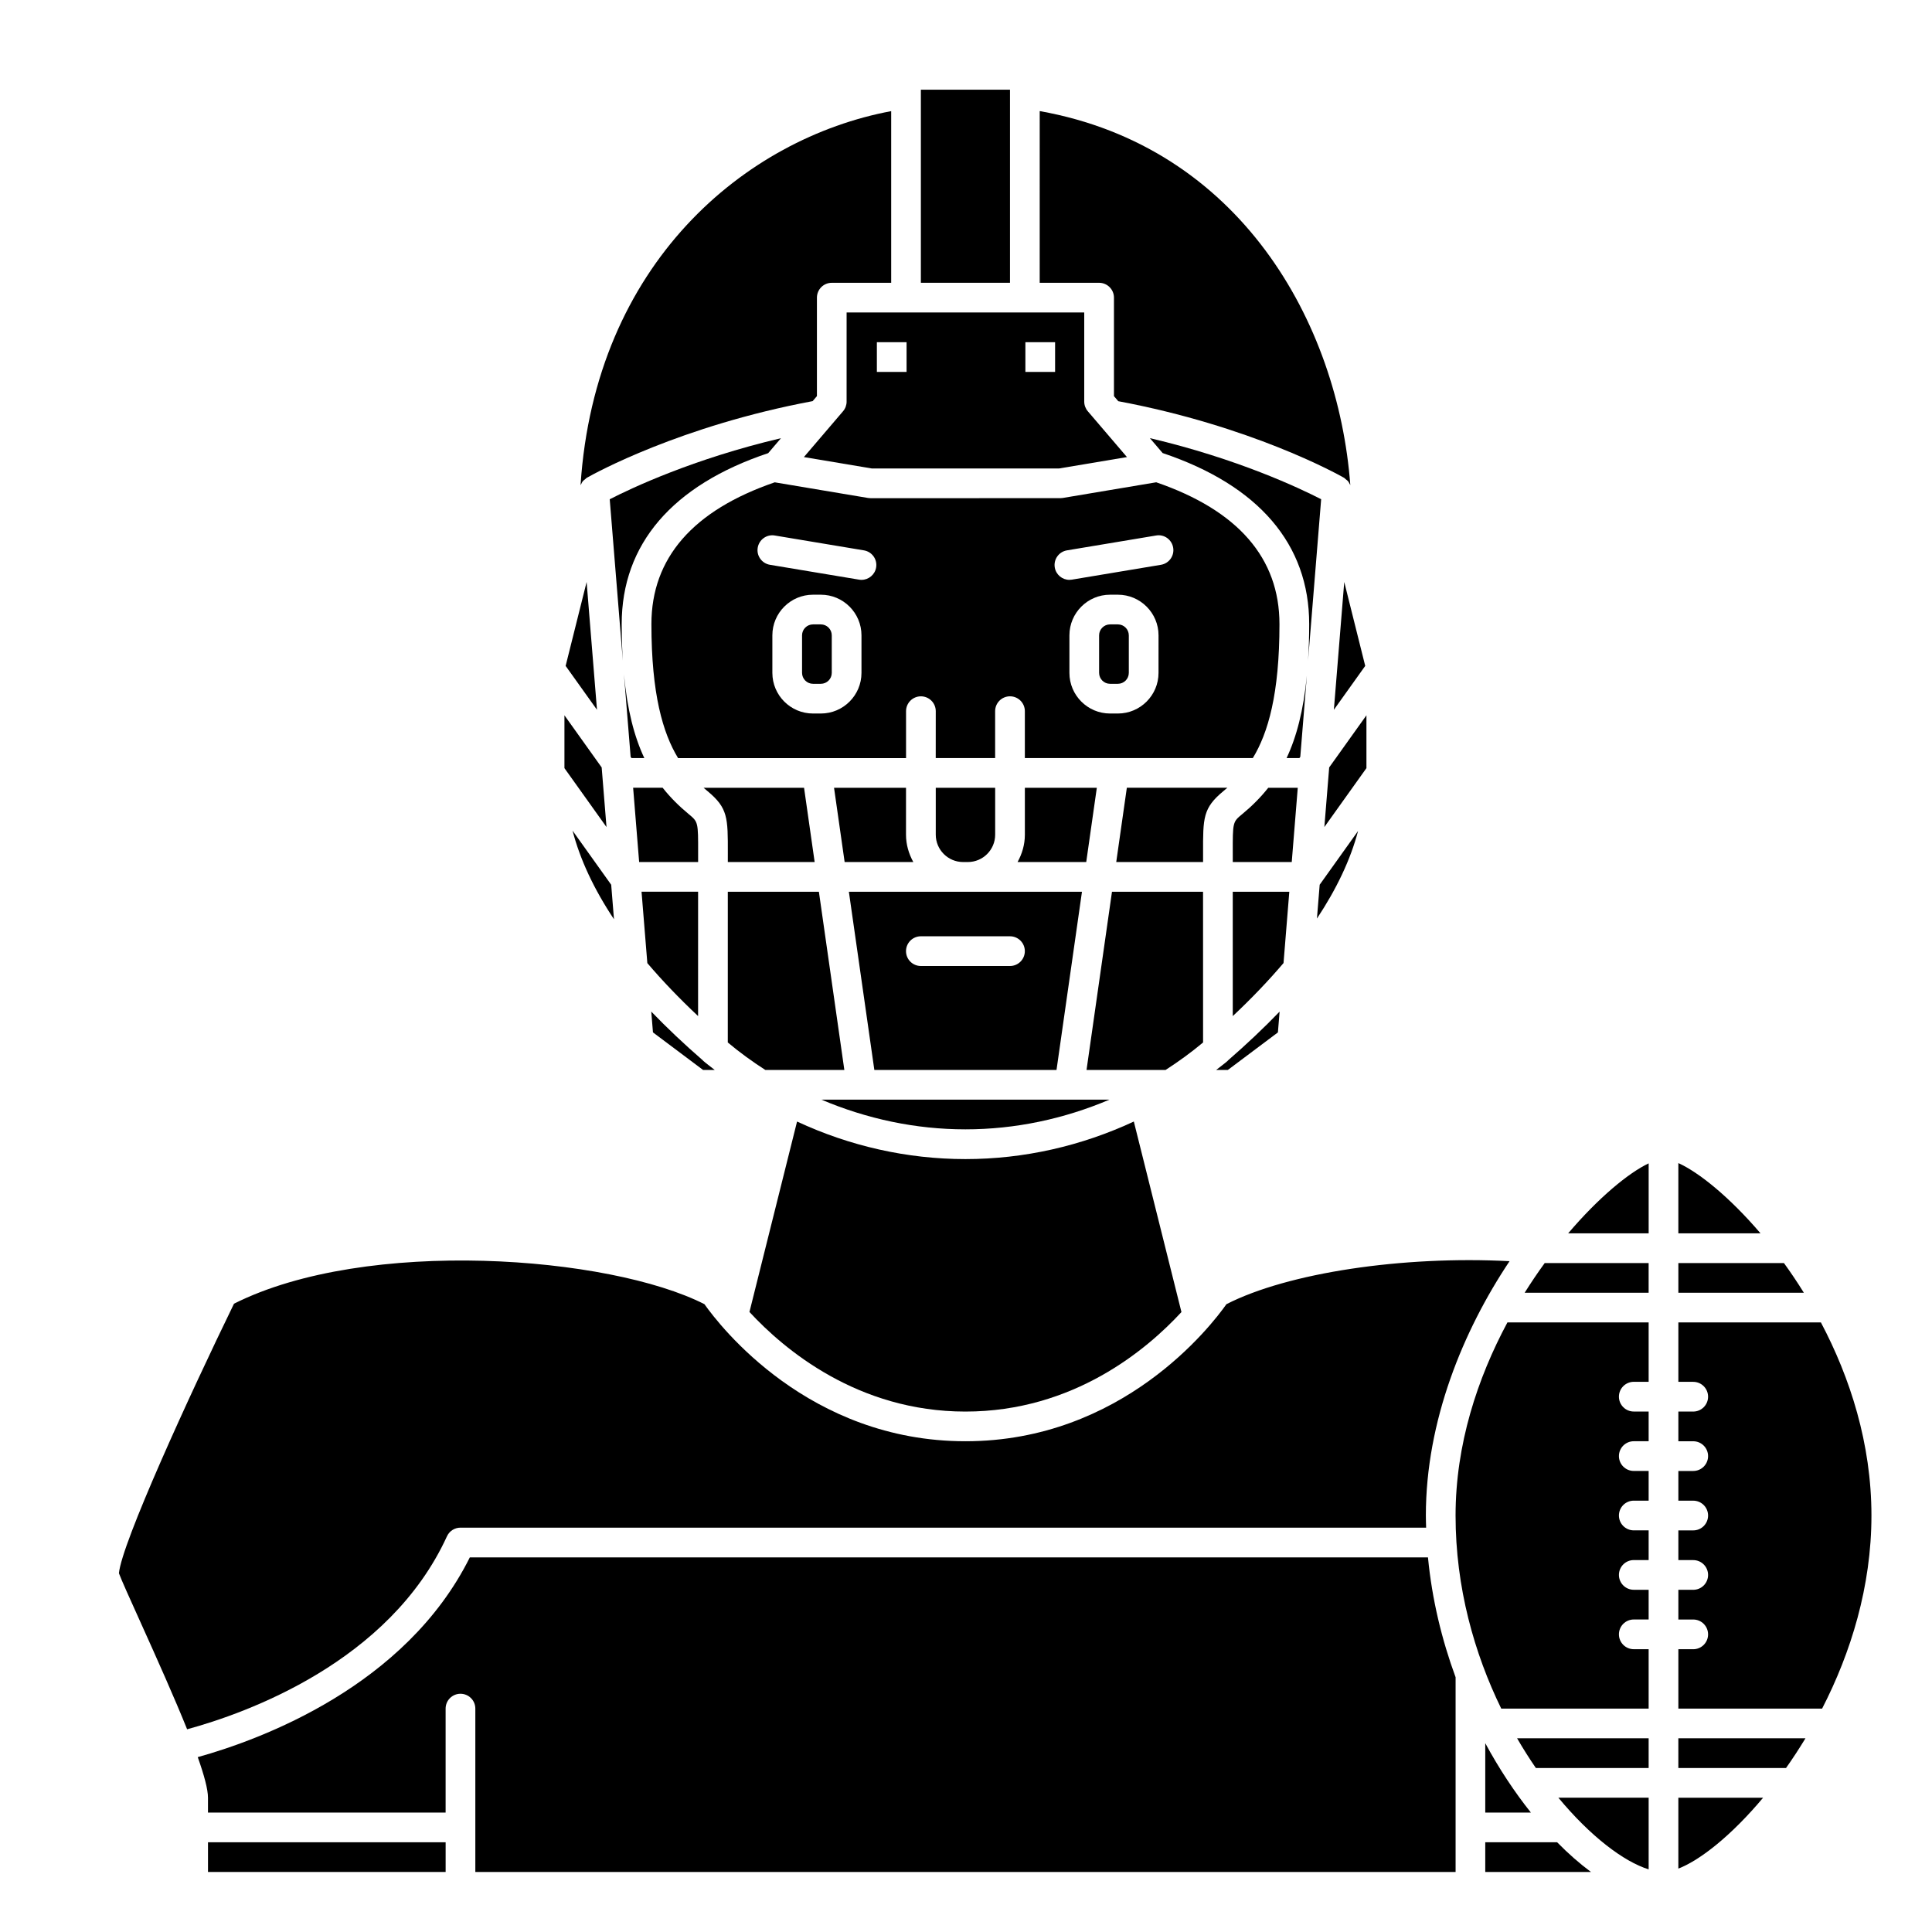 <?xml version="1.0" encoding="UTF-8"?>
<!-- Uploaded to: ICON Repo, www.iconrepo.com, Generator: ICON Repo Mixer Tools -->
<svg fill="#000000" width="800px" height="800px" version="1.1" viewBox="144 144 512 512" xmlns="http://www.w3.org/2000/svg">
 <g>
  <path d="m329 413.27 0.004-32.953h-14.988l1.535 18.914c3.949 4.641 8.426 9.324 13.449 14.039z"/>
  <path d="m330.32 427.55h3.09c-1.023-0.828-2.094-1.586-3.094-2.453l0.02-0.023c-5-4.34-9.582-8.676-13.742-12.992l0.449 5.512z"/>
  <path d="m329.01 372.45v-2.336c0.02-8.281 0.02-8.281-2.516-10.383-2.512-2.078-4.812-4.344-6.883-6.965h-7.824l1.594 19.68h15.629z"/>
  <path d="m487.92 352.77h-7.82c-2.07 2.617-4.371 4.887-6.887 6.969-2.535 2.098-2.535 2.098-2.516 10.379v2.336h15.629z"/>
  <path d="m311.35 344.89h3.398c-2.652-5.633-4.516-12.754-5.394-22.16l1.77 21.836z"/>
  <path d="m367.76 427.55-6.746-47.23h-24.137l-0.004 39.945c3.168 2.656 6.5 5.066 9.941 7.285z"/>
  <path d="m482.66 417.6 0.449-5.512c-4.16 4.316-8.742 8.652-13.742 12.992l0.02 0.023c-0.996 0.867-2.066 1.625-3.094 2.453h3.09z"/>
  <path d="m483.07 309.39c0-17.5-10.996-30.133-32.66-37.578l-24.754 4.152c-0.215 0.035-0.434 0.055-0.652 0.055l-50.312 0.004c-0.219 0-0.438-0.02-0.652-0.055l-24.73-4.148c-21.668 7.441-32.68 20.066-32.68 37.574 0 18.508 3.031 28.875 7.066 35.508h60.414v-12.43c0-2.176 1.762-3.938 3.938-3.938 2.172 0 3.938 1.758 3.938 3.938l-0.008 12.426h15.742v-12.43c0-2.176 1.762-3.938 3.938-3.938 2.172 0 3.938 1.758 3.938 3.938v12.43h60.414c4.039-6.633 7.062-17 7.062-35.508zm-110.77 12.93c0 5.938-4.832 10.77-10.77 10.77h-2.074c-5.938 0-10.773-4.832-10.773-10.77v-9.945c0-5.941 4.832-10.773 10.773-10.773h2.074c5.938 0 10.77 4.832 10.77 10.77zm0.004-24.652c-0.211 0-0.434-0.016-0.652-0.055l-23.617-3.938c-2.141-0.359-3.594-2.387-3.234-4.527s2.371-3.606 4.531-3.234l23.617 3.938c2.141 0.359 3.594 2.387 3.234 4.527-0.32 1.922-1.988 3.289-3.879 3.289zm78.715 24.652c0 5.938-4.832 10.77-10.77 10.77h-2.07c-5.938 0-10.773-4.832-10.773-10.77v-9.945c0-5.941 4.828-10.773 10.773-10.773h2.074c5.938 0 10.77 4.832 10.77 10.77zm0.648-28.645-23.617 3.938c-0.215 0.035-0.438 0.055-0.648 0.055-1.891 0-3.559-1.367-3.879-3.289-0.359-2.141 1.09-4.172 3.234-4.527l23.617-3.938c2.156-0.383 4.172 1.09 4.531 3.234 0.355 2.141-1.094 4.172-3.238 4.527z"/>
  <path d="m468.19 353.67c0.355-0.293 0.707-0.598 1.062-0.906h-26.629l-2.809 19.68h23.012v-2.316c-0.023-9.445-0.031-11.988 5.363-16.457z"/>
  <path d="m485.68 380.32h-14.988l0.004 32.957c5.031-4.723 9.496-9.41 13.453-14.062z"/>
  <path d="m462.82 380.32h-24.133l-6.746 47.23h20.949c3.441-2.219 6.769-4.629 9.938-7.285z"/>
  <path d="m399.85 518.08c28.656 0 48.129-16.484 57.246-26.371l-12.621-50.492c-13.902 6.477-29.105 9.953-44.625 9.953-15.52 0-30.723-3.477-44.621-9.949l-12.617 50.465c9.141 9.887 28.66 26.395 57.238 26.395z"/>
  <path d="m336.88 372.45h23.012l-2.809-19.68h-26.625c0.355 0.309 0.707 0.613 1.062 0.906 5.391 4.469 5.383 7.008 5.363 16.457z"/>
  <path d="m365.03 352.77 2.809 19.68h18.199c-1.191-2.16-1.938-4.609-1.938-7.25l0.004-12.43z"/>
  <path d="m306.71 387.61-0.738-9.145-10.242-14.34c1.996 7.656 5.66 15.496 10.98 23.484z"/>
  <path d="m494.12 276.3c-5.648-2.902-22.133-10.727-45.387-16.188l3.379 3.953c25.484 8.559 38.836 24.203 38.836 45.32 0 3.461-0.105 6.66-0.297 9.664z"/>
  <path d="m347.58 264.09 3.387-3.965c-23.242 5.465-39.734 13.281-45.383 16.184l3.473 42.805c-0.188-3.019-0.301-6.238-0.301-9.723 0-21.18 13.434-36.812 38.824-45.301z"/>
  <path d="m588.78 452.23v18.617h21.773c-8.207-9.617-16.352-16.18-21.773-18.617z"/>
  <path d="m616.76 478.72h-27.977v7.871h33.258c-1.711-2.754-3.477-5.387-5.281-7.871z"/>
  <path d="m375.71 427.55h48.277l6.746-47.23h-61.773zm12.328-35.426h23.617c2.172 0 3.938 1.758 3.938 3.938 0 2.176-1.762 3.938-3.938 3.938h-23.617c-2.172 0-3.938-1.758-3.938-3.938 0.004-2.176 1.766-3.938 3.938-3.938z"/>
  <path d="m440.25 309.47h-2.074c-1.598 0-2.902 1.301-2.902 2.898v9.945c0 1.602 1.297 2.902 2.902 2.902h2.074c1.598 0 2.898-1.301 2.898-2.898v-9.945c-0.004-1.602-1.301-2.902-2.898-2.902z"/>
  <path d="m415.6 352.77v12.43c0 2.641-0.738 5.086-1.938 7.25h18.199l2.809-19.68z"/>
  <path d="m361.53 309.47h-2.074c-1.598 0-2.902 1.301-2.902 2.898v9.945c0.004 1.602 1.301 2.902 2.902 2.902h2.074c1.598 0 2.898-1.301 2.898-2.898v-9.945c0-1.602-1.301-2.902-2.898-2.902z"/>
  <path d="m400.48 372.45c4 0 7.25-3.25 7.25-7.25v-12.43h-15.742v12.43c0 4 3.254 7.25 7.25 7.25z"/>
  <path d="m399.85 443.29c13.211 0 26.156-2.773 38.164-7.871h-76.328c12.016 5.098 24.957 7.871 38.164 7.871z"/>
  <path d="m368.36 250.43c0 0.938-0.336 1.848-0.945 2.555l-10.375 12.145 17.977 3.016h49.664l17.977-3.016-10.379-12.145c-0.609-0.711-0.945-1.617-0.945-2.555v-23.617h-62.973l-0.004 23.617zm47.379-15.742h7.871v7.871h-7.871zm-39.359 0h7.871v7.871h-7.871z"/>
  <path d="m580.91 639.4v-18.988h-23.922c8.473 10.215 17.301 16.934 23.922 18.988z"/>
  <path d="m529.74 545.63c0 19.102 4.984 36.57 12.105 51.168h39.062v-15.742h-3.938c-2.172 0-3.938-1.758-3.938-3.938 0-2.176 1.762-3.938 3.938-3.938h3.938v-7.871h-3.938c-2.172 0-3.938-1.758-3.938-3.938 0-2.176 1.762-3.938 3.938-3.938h3.938v-7.871h-3.938c-2.172 0-3.938-1.758-3.938-3.938 0-2.176 1.762-3.938 3.938-3.938h3.938v-7.871h-3.938c-2.172 0-3.938-1.758-3.938-3.938 0-2.176 1.762-3.938 3.938-3.938h3.938v-7.871h-3.938c-2.172 0-3.938-1.758-3.938-3.938 0-2.176 1.762-3.938 3.938-3.938h3.938v-15.742h-37.422c-7.93 14.77-13.746 32.336-13.746 51.176z"/>
  <path d="m551.02 612.54h29.887v-7.871h-34.859c1.598 2.754 3.262 5.387 4.973 7.871z"/>
  <path d="m537.61 624.35h12.094c-4.316-5.414-8.426-11.594-12.094-18.391z"/>
  <path d="m399.85 556.72h-131.34c-17.039 34.195-55.355 48.27-72.105 52.938 1.703 4.801 2.711 8.535 2.711 10.758v3.938h62.977v-27.551c0-2.176 1.762-3.938 3.938-3.938 2.172 0 3.938 1.758 3.938 3.938v43.297h259.78v-51.609c-3.652-9.93-6.254-20.641-7.32-31.766z"/>
  <path d="m537.61 632.22v7.871h28.012c-2.988-2.211-5.996-4.848-8.965-7.871z"/>
  <path d="m588.78 639.2c5.883-2.277 14.215-8.938 22.461-18.785h-22.461z"/>
  <path d="m626.56 494.46h-37.777v15.742h3.938c2.172 0 3.938 1.758 3.938 3.938 0 2.176-1.762 3.938-3.938 3.938h-3.938v7.871h3.938c2.172 0 3.938 1.758 3.938 3.938 0 2.176-1.762 3.938-3.938 3.938h-3.938v7.871h3.938c2.172 0 3.938 1.758 3.938 3.938 0 2.176-1.762 3.938-3.938 3.938h-3.938v7.871h3.938c2.172 0 3.938 1.758 3.938 3.938 0 2.176-1.762 3.938-3.938 3.938h-3.938v7.871h3.938c2.172 0 3.938 1.758 3.938 3.938 0 2.176-1.762 3.938-3.938 3.938h-3.938v15.742h38.09c7.609-14.773 13.078-32.344 13.078-51.168 0-19.035-5.644-36.531-13.391-51.176z"/>
  <path d="m588.78 612.54h28.535c1.762-2.488 3.484-5.121 5.152-7.871h-33.688z"/>
  <path d="m199.12 632.22h62.977v7.871h-62.977z"/>
  <path d="m559.58 470.85h21.332v-18.547c-5.285 2.496-13.25 9.047-21.332 18.547z"/>
  <path d="m548.05 486.59h32.855v-7.871h-27.539c-1.812 2.488-3.59 5.121-5.316 7.871z"/>
  <path d="m262.45 551.14c0.641-1.402 2.039-2.297 3.578-2.297h255.91c-0.031-1.07-0.07-2.141-0.07-3.215 0-25.035 9.863-48.98 22.18-67.402-28.297-1.48-58.734 3.062-75.027 11.395-4.059 5.75-27.602 36.324-69.168 36.324-41.562 0-65.105-30.57-69.168-36.324-25.141-12.809-89.531-17.801-124.67-0.129-11.805 24.227-29.785 63.512-30.496 71.438 0.617 1.695 3.102 7.191 5.512 12.523 4.852 10.75 9.293 20.703 12.559 28.824 15.633-4.262 53.57-17.754 68.859-51.137z"/>
  <path d="m303.45 347.38-9.867-13.816v14.004l11.148 15.613z"/>
  <path d="m299.46 298.23-5.562 22.242 8.309 11.629z"/>
  <path d="m298.39 271.6c0.195-0.242 0.453-0.426 0.699-0.617 0.141-0.105 0.238-0.262 0.398-0.352 0.02-0.012 0.098-0.055 0.133-0.074 0.004 0 0.008-0.004 0.012-0.004 1.824-1.035 24.633-13.68 59.727-20.25l1.133-1.328v-26.094c0-2.176 1.762-3.938 3.938-3.938h15.742v-45.492c-38.715 7.242-78.484 40.367-82.32 99.121 0.059-0.141 0.148-0.266 0.223-0.402 0.105-0.191 0.18-0.398 0.316-0.57z"/>
  <path d="m439.21 222.88v26.102l1.145 1.34c35.07 6.57 57.891 19.203 59.715 20.234 0.004 0 0.008 0.004 0.008 0.004 0.035 0.02 0.113 0.062 0.133 0.074 0.156 0.09 0.254 0.238 0.398 0.352 0.246 0.191 0.504 0.371 0.699 0.617 0.137 0.172 0.211 0.379 0.324 0.57 0.07 0.129 0.16 0.246 0.215 0.387-3.227-43.156-29.332-89.668-82.312-99.121l-0.004 45.504h15.742c2.172 0 3.938 1.762 3.938 3.938z"/>
  <path d="m497.49 332.1 8.309-11.629-5.559-22.242z"/>
  <path d="m506.12 333.56-9.871 13.816-1.281 15.801 11.152-15.613z"/>
  <path d="m488.59 344.57 1.742-21.516c-0.898 9.25-2.746 16.266-5.371 21.836h3.398z"/>
  <path d="m493.73 378.46-0.727 8.969c5.223-7.879 8.902-15.629 10.902-23.215z"/>
  <path d="m388.04 167.77h23.617v51.168h-23.617z"/>
 </g>
</svg>